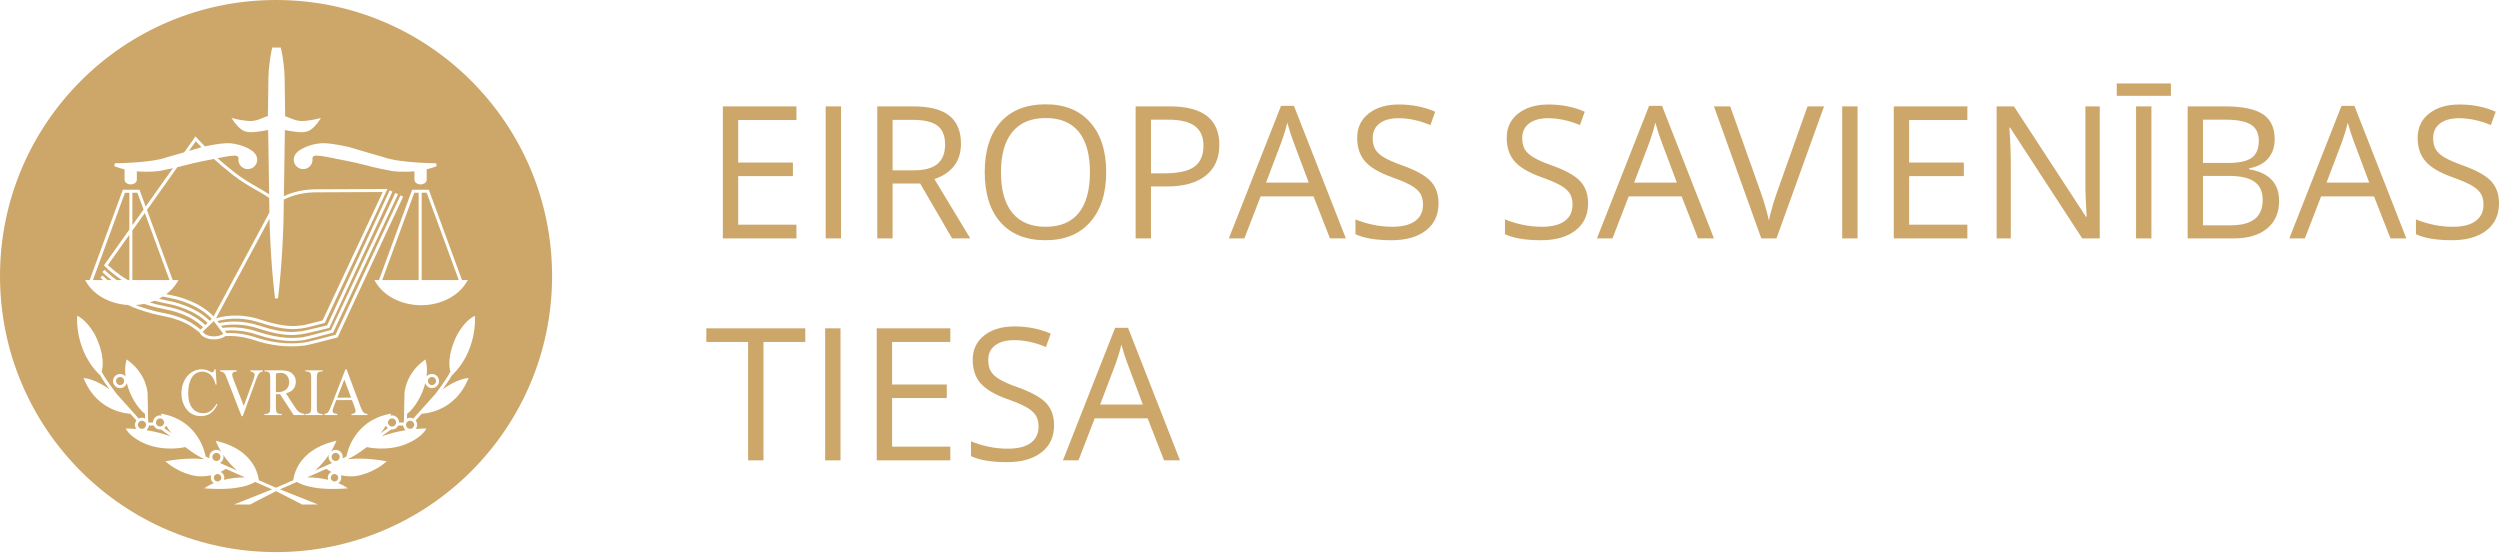 <svg width="352" height="78" viewBox="0 0 352 78" fill="none" xmlns="http://www.w3.org/2000/svg">
<path d="M58.945 39.435H53.816L58.331 27.141H58.945V39.435Z" fill="#CDA769"/>
<path d="M59.373 27.141V39.435H64.597L60.079 27.141H59.373Z" fill="#CDA769"/>
<path d="M27.566 19.886L26.595 21.252C27.305 21.045 27.969 20.85 28.369 20.727C27.991 20.344 27.722 20.058 27.566 19.886Z" fill="#CDA769"/>
<path d="M24.318 39.435H25.131L24.94 39.757C24.561 40.394 24.029 40.947 23.405 41.417C23.451 41.426 23.496 41.435 23.541 41.445L23.705 41.479L23.766 41.492L23.84 41.507L23.843 41.508C24.543 41.647 25.149 41.768 26.107 42.116C27.841 42.746 29.039 43.492 30.07 44.549L37.935 29.914C37.93 29.628 37.925 29.295 37.919 28.922C37.914 28.599 37.909 28.247 37.903 27.872C37.449 27.557 36.877 27.221 36.244 26.858C35.154 26.232 33.919 25.522 32.752 24.605C31.721 23.793 30.851 23.048 30.111 22.381C29.695 22.461 28.143 22.76 27.328 22.946C27.069 23.003 26.834 23.067 26.566 23.139L26.52 23.152L26.484 23.162C26.108 23.262 25.651 23.384 24.969 23.542L20.692 29.567L24.318 39.435Z" fill="#CDA769"/>
<path d="M18.639 32.459L20.391 29.991L23.862 39.436H18.639V32.459Z" fill="#CDA769"/>
<path d="M29.534 45.167C28.544 44.205 27.4 43.517 25.752 42.918C24.809 42.574 24.207 42.452 23.52 42.313L23.484 42.306C23.157 42.242 22.796 42.166 22.386 42.067C22.574 41.971 22.751 41.861 22.926 41.751C23.17 41.806 23.395 41.852 23.608 41.895L23.758 41.926C24.441 42.062 25.033 42.18 25.961 42.518C27.659 43.135 28.822 43.86 29.818 44.896L29.534 45.167Z" fill="#CDA769"/>
<path d="M21.076 42.588C22.008 42.865 22.646 42.994 23.219 43.109C23.92 43.248 24.524 43.37 25.485 43.717C27.17 44.331 28.134 45.059 28.909 45.761L29.224 45.461C28.282 44.55 27.187 43.893 25.605 43.318C24.676 42.979 24.085 42.861 23.402 42.725C22.934 42.632 22.425 42.529 21.753 42.347C21.531 42.438 21.307 42.517 21.076 42.588Z" fill="#CDA769"/>
<path d="M18.212 39.435H18.005C16.531 38.563 15.521 37.638 15.192 37.313L18.212 33.06V39.435Z" fill="#CDA769"/>
<path d="M14.448 38.792L14.136 39.083C14.156 39.104 14.29 39.241 14.496 39.436H13.082L17.596 27.142H18.212V32.321L14.64 37.354L14.758 37.481C14.815 37.542 15.693 38.47 17.175 39.437H16.425C15.358 38.66 14.726 38.004 14.715 37.992L14.403 38.283C14.443 38.326 14.915 38.814 15.706 39.437H15.142C14.711 39.063 14.455 38.799 14.448 38.792Z" fill="#CDA769"/>
<path d="M18.639 27.141H19.344L20.213 29.505L18.639 31.721V27.141Z" fill="#CDA769"/>
<path d="M23.135 43.526C23.819 43.663 24.41 43.782 25.339 44.12C26.939 44.702 27.857 45.391 28.597 46.059L28.245 46.395C27.526 45.814 26.642 45.174 25.261 44.671C24.302 44.323 23.696 44.202 22.994 44.063L22.992 44.063C22.202 43.905 21.306 43.725 19.653 43.159C19.536 43.119 19.426 43.072 19.317 43.027L19.25 42.998L19.198 42.977L19.149 42.957L19.116 42.944C19.514 42.918 19.906 42.869 20.288 42.792C21.628 43.225 22.424 43.385 23.135 43.526Z" fill="#CDA769"/>
<path d="M28.545 46.697C28.729 47.041 29.306 47.362 30.138 47.362C30.65 47.362 31.125 47.225 31.445 47.008L30.099 45.217L28.545 46.697Z" fill="#CDA769"/>
<path d="M36.818 45.045C40.093 46.144 41.723 45.917 42.337 45.829C42.429 45.817 42.5 45.808 42.559 45.805C42.833 45.79 44.388 45.386 45.428 45.102L53.884 27.037C52.429 27.044 46.397 27.073 44.647 27.081L44.17 27.083C42.153 27.159 40.778 27.683 39.963 28.112L39.919 30.988L39.918 31.01V31.011L39.918 31.013C39.907 31.433 39.766 37.004 39.145 42.011H38.721C38.078 36.831 37.952 31.046 37.951 30.988L37.948 30.793L30.405 44.831C31.137 44.589 33.572 43.958 36.818 45.045Z" fill="#CDA769"/>
<path d="M49.433 55.987H47.484L48.48 53.437L49.433 55.987Z" fill="#CDA769"/>
<path d="M40.305 54.823C40.03 55.085 39.623 55.213 39.082 55.213C39.068 55.213 39.051 55.213 39.032 55.213C39.018 55.212 39.003 55.212 38.986 55.212C38.969 55.211 38.952 55.21 38.933 55.209C38.918 55.209 38.901 55.208 38.884 55.208L38.849 55.208V52.597C39.124 52.528 39.342 52.497 39.504 52.497C39.87 52.497 40.163 52.619 40.384 52.865C40.605 53.113 40.716 53.432 40.716 53.827C40.716 54.23 40.579 54.563 40.305 54.823Z" fill="#CDA769"/>
<path d="M57.742 59.237C57.428 59.237 57.17 59.494 57.17 59.807C57.17 60.122 57.428 60.378 57.742 60.378C58.057 60.378 58.313 60.122 58.313 59.807C58.313 59.657 58.252 59.512 58.144 59.405C58.038 59.297 57.894 59.237 57.742 59.237Z" fill="#CDA769"/>
<path d="M16.508 53.245C16.617 53.14 16.76 53.079 16.911 53.079C17.063 53.079 17.208 53.14 17.315 53.245C17.423 53.353 17.483 53.497 17.483 53.649C17.483 53.965 17.226 54.221 16.911 54.221C16.76 54.221 16.617 54.161 16.508 54.053C16.401 53.946 16.34 53.801 16.34 53.649C16.34 53.497 16.401 53.353 16.508 53.245Z" fill="#CDA769"/>
<path d="M55.767 59.484C55.767 59.797 55.511 60.054 55.196 60.054C54.881 60.054 54.625 59.797 54.625 59.485C54.625 59.411 54.64 59.339 54.667 59.272C54.667 59.27 54.668 59.269 54.669 59.267C54.669 59.265 54.67 59.263 54.671 59.26C54.7 59.193 54.74 59.133 54.792 59.081C54.9 58.972 55.043 58.912 55.196 58.912C55.511 58.912 55.767 59.168 55.767 59.484Z" fill="#CDA769"/>
<path d="M46.858 63.932C46.965 63.826 47.108 63.767 47.262 63.767C47.576 63.767 47.832 64.024 47.832 64.337C47.832 64.568 47.692 64.767 47.492 64.857C47.487 64.859 47.481 64.862 47.475 64.865C47.409 64.892 47.338 64.908 47.262 64.908C46.947 64.908 46.691 64.651 46.691 64.338C46.691 64.185 46.75 64.041 46.858 63.932Z" fill="#CDA769"/>
<path d="M46.755 65.187C46.751 65.19 46.746 65.192 46.741 65.194C46.593 65.253 46.461 65.312 46.352 65.367L45.801 65.612C45.351 65.813 44.867 66.029 44.363 66.253C44.98 65.702 45.695 64.945 46.33 64C46.291 64.108 46.264 64.221 46.264 64.338C46.264 64.704 46.471 65.01 46.764 65.183C46.761 65.184 46.758 65.186 46.755 65.187Z" fill="#CDA769"/>
<path d="M53.594 61.005C53.858 60.671 54.104 60.317 54.322 59.938C54.393 60.071 54.49 60.18 54.609 60.268L53.594 61.005Z" fill="#CDA769"/>
<path d="M60.821 54.222C61.136 54.222 61.393 53.966 61.393 53.65C61.393 53.337 61.136 53.08 60.821 53.08C60.668 53.08 60.525 53.141 60.418 53.246C60.31 53.354 60.25 53.498 60.25 53.65C60.25 53.966 60.507 54.222 60.821 54.222Z" fill="#CDA769"/>
<path d="M31.084 66.443C31.379 66.606 31.586 66.908 31.586 67.266C31.586 67.371 31.557 67.467 31.526 67.563C32.331 67.358 33.324 67.208 34.491 67.218C33.55 66.802 32.614 66.385 31.785 66.015C31.555 66.182 31.321 66.325 31.084 66.443Z" fill="#CDA769"/>
<path d="M47.101 67.791C47.391 67.791 47.626 67.556 47.626 67.266C47.626 66.976 47.391 66.741 47.101 66.741C46.811 66.741 46.576 66.976 46.576 67.266C46.576 67.556 46.811 67.791 47.101 67.791Z" fill="#CDA769"/>
<path d="M30.634 66.741C30.342 66.741 30.107 66.977 30.107 67.266C30.107 67.555 30.342 67.791 30.634 67.791C30.922 67.791 31.158 67.555 31.158 67.266C31.158 66.977 30.922 66.741 30.634 66.741Z" fill="#CDA769"/>
<path d="M22.537 60.48C22.27 60.48 22.021 60.376 21.832 60.188C21.753 60.109 21.699 60.015 21.651 59.917H20.967C20.936 60.182 20.808 60.41 20.61 60.57C21.613 60.729 22.809 60.995 24.017 61.445L22.657 60.455C22.64 60.458 22.625 60.462 22.61 60.467C22.597 60.47 22.584 60.474 22.571 60.477C22.56 60.479 22.549 60.48 22.537 60.48Z" fill="#CDA769"/>
<path d="M46.65 66.444C46.412 66.325 46.177 66.182 45.948 66.015C45.12 66.385 44.184 66.802 43.243 67.218C44.409 67.207 45.403 67.36 46.208 67.563C46.177 67.469 46.148 67.372 46.148 67.266C46.147 66.908 46.355 66.606 46.65 66.444Z" fill="#CDA769"/>
<path d="M55.196 60.48C55.587 60.48 55.92 60.247 56.082 59.918L56.766 59.919C56.797 60.183 56.925 60.412 57.123 60.572C56.12 60.73 54.924 60.997 53.717 61.447L55.076 60.457C55.08 60.458 55.085 60.458 55.089 60.459C55.095 60.46 55.1 60.461 55.106 60.463L55.117 60.466L55.126 60.468L55.142 60.472C55.159 60.477 55.177 60.48 55.196 60.48Z" fill="#CDA769"/>
<path d="M24.139 61.007L23.123 60.268C23.242 60.18 23.341 60.071 23.41 59.938C23.629 60.317 23.876 60.672 24.139 61.007Z" fill="#CDA769"/>
<path d="M19.587 59.405C19.695 59.297 19.837 59.237 19.99 59.237C20.305 59.237 20.561 59.494 20.561 59.807C20.561 60.122 20.305 60.378 19.99 60.378C19.676 60.378 19.419 60.122 19.419 59.807C19.419 59.657 19.479 59.512 19.587 59.405Z" fill="#CDA769"/>
<path d="M23.108 59.484C23.108 59.797 22.85 60.054 22.537 60.054C22.384 60.054 22.241 59.995 22.133 59.885C22.026 59.777 21.966 59.634 21.966 59.483C21.966 59.331 22.026 59.185 22.133 59.08C22.241 58.971 22.384 58.911 22.537 58.911C22.689 58.911 22.833 58.971 22.941 59.08C22.993 59.132 23.033 59.193 23.061 59.259C23.062 59.261 23.063 59.264 23.064 59.268L23.066 59.273C23.093 59.339 23.108 59.411 23.108 59.484Z" fill="#CDA769"/>
<path d="M30.471 64.909C30.398 64.909 30.327 64.893 30.261 64.868L30.255 64.865C30.251 64.863 30.248 64.861 30.245 64.86C30.18 64.832 30.12 64.794 30.068 64.741C29.96 64.633 29.9 64.49 29.9 64.339C29.9 64.186 29.96 64.042 30.068 63.933C30.176 63.827 30.319 63.768 30.471 63.768C30.625 63.768 30.767 63.827 30.874 63.933C30.983 64.042 31.043 64.186 31.043 64.339C31.043 64.652 30.785 64.909 30.471 64.909Z" fill="#CDA769"/>
<path d="M31.376 65.365C31.269 65.311 31.138 65.253 30.993 65.195C30.984 65.19 30.977 65.187 30.968 65.184C31.262 65.009 31.468 64.705 31.468 64.339C31.468 64.222 31.44 64.11 31.402 64.003C32.037 64.946 32.752 65.704 33.367 66.254C32.943 66.064 32.532 65.881 32.144 65.708C31.876 65.588 31.619 65.474 31.376 65.365Z" fill="#CDA769"/>
<path fill-rule="evenodd" clip-rule="evenodd" d="M38.867 0C17.401 0 0 17.402 0 38.868C0 60.334 17.401 77.735 38.867 77.735C60.333 77.735 77.734 60.334 77.734 38.868C77.734 17.402 60.333 0 38.867 0ZM65.051 39.435H65.865L65.673 39.757C64.511 41.713 62.005 42.975 59.292 42.975C56.58 42.975 54.075 41.713 52.911 39.757L52.719 39.435H53.36L57.979 26.853L58.031 26.713H60.375L60.427 26.853L65.051 39.435ZM49.204 20.724C50.404 21.092 53.988 22.12 54.027 22.13C56.308 22.961 61.355 22.986 61.407 22.986L61.485 23.397C61.022 23.585 60.548 23.725 60.077 23.838V25.327H60.074C60.07 25.677 59.689 25.962 59.216 25.962C58.746 25.962 58.371 25.683 58.358 25.338H58.351V24.118C56.612 24.281 55.23 24.088 55.141 24.074C52.772 23.613 51.783 23.348 51.066 23.155L51.055 23.152L50.967 23.128C50.718 23.06 50.494 22.999 50.249 22.945C49.396 22.752 47.733 22.433 47.409 22.371L47.354 22.36C45.376 21.928 44.842 21.931 44.838 21.931H44.821L44.818 21.931L44.812 21.93L44.802 21.928C44.449 21.878 44.201 21.919 44.083 22.046C43.966 22.171 43.989 22.36 43.998 22.414L44.006 22.429V22.486C44.006 23.215 43.413 23.81 42.682 23.81C41.95 23.81 41.357 23.215 41.357 22.486C41.357 22.166 41.471 21.859 41.68 21.619L41.668 21.645L41.702 21.594C41.694 21.602 41.687 21.611 41.68 21.619L41.691 21.594L41.702 21.573L41.717 21.555C42.256 20.876 44.195 20.1 45.69 20.163C47.16 20.223 49.121 20.703 49.204 20.724ZM12.361 39.435H12.626L17.245 26.853L17.297 26.713H19.642L19.693 26.853L20.512 29.081L24.345 23.682C23.827 23.796 23.211 23.924 22.436 24.074C22.348 24.087 20.986 24.278 19.266 24.122V25.326H19.265C19.26 25.676 18.878 25.961 18.405 25.961C17.931 25.961 17.55 25.676 17.544 25.326H17.54V23.846C17.057 23.735 16.569 23.59 16.094 23.399L16.172 22.987C16.223 22.987 21.268 22.962 23.55 22.13C23.571 22.125 24.721 21.795 25.935 21.443L27.372 19.42C27.372 19.42 27.53 19.197 27.53 19.198L27.709 19.406C27.717 19.416 28.117 19.875 28.858 20.613C29.546 20.462 30.835 20.207 31.885 20.163C33.378 20.101 35.317 20.877 35.856 21.556L35.872 21.574L35.881 21.595L35.891 21.616L35.88 21.603L35.872 21.594L35.906 21.646L35.891 21.616C36.1 21.858 36.216 22.166 36.216 22.486C36.216 23.216 35.623 23.81 34.892 23.81C34.161 23.81 33.566 23.216 33.566 22.486V22.431L33.575 22.416C33.584 22.363 33.607 22.171 33.49 22.046C33.372 21.92 33.124 21.879 32.772 21.931L32.76 21.933L32.754 21.933H32.737C32.732 21.933 32.26 21.936 30.629 22.276C31.311 22.881 32.102 23.552 33.016 24.269C34.159 25.168 35.38 25.87 36.457 26.489C37 26.801 37.478 27.082 37.895 27.353C37.862 25.201 37.82 22.468 37.786 20.225L37.756 18.299C37.607 18.32 37.513 18.339 37.42 18.359L37.415 18.36C37.299 18.387 37.167 18.417 36.921 18.451L36.675 18.487C35.94 18.597 35.026 18.733 34.348 18.434C33.632 18.119 32.987 17.188 32.91 17.076L32.903 17.067L32.598 16.607L33.133 16.741C33.926 16.939 34.873 17.022 34.89 17.023C35.742 17.129 36.555 16.782 36.619 16.755L36.623 16.753C37.063 16.563 37.425 16.431 37.727 16.334L37.722 16.025C37.722 15.324 37.771 12.409 37.79 11.278L37.79 11.271L37.79 11.257L37.79 11.254C37.794 10.995 37.797 10.836 37.797 10.827C37.873 8.647 38.26 7.021 38.297 6.863L38.3 6.852L38.34 6.69H39.529L39.569 6.852C39.586 6.921 39.995 8.579 40.072 10.83C40.072 10.838 40.075 10.989 40.079 11.235C40.097 12.33 40.148 15.315 40.148 16.026L40.144 16.36C40.429 16.456 40.766 16.582 41.168 16.754C41.177 16.758 42.017 17.133 42.905 17.023L42.908 17.023C42.963 17.018 43.881 16.934 44.653 16.741L45.189 16.607L44.883 17.067L44.88 17.071C44.823 17.155 44.168 18.114 43.44 18.434C42.761 18.733 41.846 18.597 41.112 18.487L40.865 18.451C40.62 18.417 40.489 18.387 40.373 18.36C40.296 18.343 40.219 18.327 40.113 18.311L39.97 27.629C40.854 27.197 42.227 26.729 44.16 26.656L54.219 26.611L54.555 26.609L45.771 45.373L45.729 45.463L45.635 45.488C45.366 45.562 43 46.208 42.582 46.231C42.542 46.234 42.475 46.244 42.395 46.254C41.754 46.343 40.05 46.58 36.68 45.45C33.697 44.449 31.398 44.975 30.629 45.212L30.847 45.501C31.941 45.254 34.04 45.013 36.636 45.883C39.912 46.982 41.542 46.755 42.155 46.667C42.193 46.662 42.227 46.657 42.259 46.654C42.304 46.648 42.343 46.644 42.377 46.642C42.656 46.627 44.694 46.146 46.06 45.81L54.872 26.797L55.259 26.977L46.405 46.082L46.363 46.175L46.261 46.2C45.911 46.286 42.816 47.046 42.4 47.068C42.392 47.069 42.383 47.069 42.374 47.07C42.362 47.072 42.349 47.073 42.335 47.075L42.214 47.09C41.573 47.18 39.871 47.418 36.5 46.287C34.145 45.497 32.222 45.656 31.13 45.878L31.351 46.17C32.493 46.025 34.221 46.012 36.272 46.698C39.615 47.818 41.68 47.588 42.359 47.511L42.398 47.507L42.438 47.502L42.482 47.497C42.51 47.494 42.535 47.492 42.556 47.491C42.833 47.476 45.091 46.882 46.601 46.47L55.658 27.168L56.044 27.348L46.947 46.74L46.905 46.83L46.81 46.856C46.421 46.962 42.998 47.894 42.579 47.918C42.542 47.921 42.483 47.928 42.406 47.936C41.704 48.015 39.569 48.254 36.137 47.104C34.298 46.487 32.746 46.462 31.653 46.571L31.896 46.895C33.24 46.842 34.604 47.038 35.957 47.491C39.308 48.614 41.815 48.341 42.64 48.249C42.734 48.239 42.803 48.232 42.851 48.229C43.128 48.212 45.588 47.581 47.236 47.142L56.378 27.511L56.764 27.691L47.58 47.413L47.539 47.504L47.441 47.53L47.308 47.565C46.52 47.773 43.263 48.634 42.875 48.655C42.858 48.656 42.834 48.658 42.806 48.661L42.771 48.665L42.686 48.675C40.413 48.923 38.103 48.661 35.82 47.898C34.458 47.439 33.084 47.248 31.735 47.323C31.341 47.613 30.767 47.789 30.138 47.789C29.17 47.789 28.358 47.393 28.112 46.835C27.366 46.224 26.519 45.585 25.114 45.074C24.185 44.736 23.594 44.618 22.91 44.482L22.896 44.479C22.096 44.319 21.187 44.137 19.514 43.562C18.987 43.381 18.502 43.169 18.039 42.947C15.53 42.797 13.265 41.588 12.177 39.759L11.985 39.437H12.361V39.435ZM49.899 57.237L49.562 56.331H47.35L46.961 57.329C46.867 57.575 46.819 57.759 46.819 57.881C46.819 57.978 46.86 58.063 46.942 58.136C47.024 58.209 47.201 58.256 47.474 58.279V58.445H45.69V58.279C45.926 58.232 46.08 58.17 46.149 58.093C46.291 57.945 46.448 57.638 46.62 57.176L48.641 51.995H48.792L50.753 57.24C50.912 57.664 51.056 57.938 51.185 58.065C51.313 58.192 51.494 58.263 51.724 58.278V58.444H49.492V58.278C49.717 58.266 49.869 58.223 49.948 58.151C50.027 58.079 50.066 57.992 50.066 57.889C50.066 57.754 50.011 57.536 49.899 57.237ZM44.664 57.968C44.69 58.044 44.75 58.111 44.838 58.167C44.957 58.241 45.083 58.278 45.215 58.278H45.42V58.444H42.997V58.278H43.197C43.431 58.278 43.601 58.202 43.708 58.049C43.775 57.949 43.808 57.711 43.808 57.332V53.253C43.808 52.932 43.79 52.721 43.754 52.618C43.726 52.541 43.668 52.474 43.583 52.418C43.459 52.344 43.332 52.306 43.197 52.306H42.997V52.139H45.42V52.306H45.215C44.986 52.306 44.818 52.383 44.713 52.534C44.644 52.634 44.609 52.875 44.609 53.254V57.333C44.608 57.651 44.627 57.864 44.664 57.968ZM38.964 58.073C39.069 58.212 39.228 58.278 39.438 58.278H39.66V58.444H37.235V58.278H37.447C37.687 58.278 37.857 58.192 37.96 58.018C38.018 57.921 38.046 57.694 38.046 57.332V53.253C38.046 52.855 38.008 52.607 37.931 52.51C37.822 52.374 37.661 52.306 37.447 52.306H37.235V52.139H39.297C39.896 52.139 40.341 52.189 40.625 52.287C40.91 52.384 41.152 52.563 41.351 52.824C41.551 53.089 41.65 53.4 41.65 53.764C41.65 54.151 41.538 54.489 41.31 54.774C41.083 55.06 40.732 55.261 40.258 55.379L41.428 57.179C41.694 57.598 41.924 57.877 42.115 58.015C42.307 58.152 42.558 58.24 42.866 58.277V58.443H41.351L39.427 55.497C39.29 55.504 39.176 55.508 39.089 55.508C39.08 55.508 39.071 55.508 39.061 55.508L39.041 55.507L39.029 55.507L38.983 55.504L38.975 55.504C38.955 55.504 38.935 55.503 38.915 55.501L38.874 55.499L38.848 55.497V57.332C38.849 57.731 38.886 57.977 38.964 58.073ZM32.884 53.457L34.324 57.156L35.665 53.501C35.793 53.143 35.859 52.893 35.859 52.755C35.859 52.663 35.82 52.578 35.739 52.497C35.658 52.414 35.522 52.354 35.331 52.32C35.326 52.319 35.319 52.318 35.31 52.316C35.297 52.313 35.28 52.31 35.26 52.306V52.139H36.992V52.306C36.792 52.347 36.64 52.418 36.537 52.52C36.389 52.672 36.259 52.906 36.146 53.219L34.177 58.588H34.01L31.892 53.15C31.784 52.871 31.708 52.699 31.663 52.637C31.594 52.54 31.509 52.465 31.407 52.411C31.306 52.355 31.168 52.321 30.996 52.305V52.138H33.317V52.305C33.057 52.333 32.887 52.383 32.81 52.454C32.732 52.525 32.692 52.617 32.692 52.729C32.692 52.886 32.756 53.129 32.884 53.457ZM26.747 56.882C26.911 57.3 27.156 57.62 27.484 57.845C27.813 58.066 28.188 58.179 28.607 58.179C28.973 58.179 29.295 58.091 29.576 57.914C29.855 57.739 30.164 57.388 30.499 56.865L30.628 56.954C30.345 57.52 30.014 57.934 29.637 58.196C29.259 58.458 28.812 58.589 28.293 58.589C27.358 58.589 26.634 58.202 26.121 57.428C25.738 56.851 25.546 56.173 25.546 55.391C25.546 54.762 25.672 54.184 25.923 53.656C26.174 53.131 26.521 52.72 26.962 52.431C27.402 52.14 27.884 51.995 28.406 51.995C28.812 51.995 29.212 52.107 29.608 52.327C29.724 52.395 29.807 52.429 29.857 52.429C29.932 52.429 29.998 52.4 30.051 52.341C30.124 52.259 30.174 52.144 30.206 51.995H30.361L30.495 54.141H30.361C30.189 53.498 29.945 53.036 29.627 52.754C29.309 52.47 28.928 52.326 28.483 52.326C28.11 52.326 27.773 52.435 27.472 52.647C27.17 52.859 26.933 53.197 26.761 53.662C26.588 54.128 26.502 54.707 26.502 55.396C26.502 55.968 26.584 56.464 26.747 56.882ZM65.605 53.274L65.979 53.225L65.829 53.571C63.955 57.876 59.97 58.229 59.376 58.256L58.521 59.21C58.654 59.384 58.74 59.587 58.74 59.808C58.74 60.033 58.651 60.23 58.525 60.398C59.17 60.341 59.59 60.337 59.644 60.337L60.044 60.335L59.823 60.667C59.784 60.726 58.854 62.087 56.263 62.832C54.515 63.335 52.366 63.147 51.665 62.941L51.646 62.956L51.629 62.968C51.597 62.993 51.575 63.012 51.57 63.02L51.562 63.015C50.476 63.867 49.453 64.42 48.953 64.664C50.186 64.518 51.833 64.518 53.995 64.871L54.454 64.947L54.097 65.247C54.027 65.306 52.341 66.699 50.045 67.036C49.985 67.045 49.086 67.158 47.982 66.914C48.025 67.024 48.053 67.142 48.053 67.266C48.053 67.587 47.883 67.857 47.639 68.03C48.099 68.223 48.383 68.384 48.416 68.403L48.997 68.758L48.316 68.799C43.732 69.072 42.049 68.015 41.817 67.849C40.921 68.245 40.083 68.612 39.416 68.9L44.76 71.027L42.566 71.044L38.867 69.152L35.167 71.044L32.973 71.027L38.317 68.9C37.651 68.612 36.812 68.245 35.917 67.849C35.684 68.015 34.001 69.073 29.417 68.799L28.737 68.758L29.318 68.403C29.35 68.383 29.635 68.223 30.095 68.03C29.851 67.857 29.682 67.588 29.682 67.266C29.682 67.142 29.709 67.025 29.753 66.914C28.647 67.158 27.746 67.045 27.685 67.036C25.391 66.699 23.707 65.306 23.637 65.247L23.279 64.947L23.738 64.871C25.9 64.518 27.547 64.518 28.78 64.664C28.28 64.418 27.257 63.865 26.172 63.013L26.163 63.02C26.156 63.009 26.121 62.98 26.069 62.941C25.366 63.147 23.218 63.335 21.472 62.832C18.85 62.077 17.946 60.724 17.909 60.665L17.695 60.335L18.09 60.337C18.144 60.337 18.563 60.341 19.208 60.398C19.082 60.23 18.994 60.033 18.994 59.808C18.994 59.587 19.08 59.384 19.213 59.21C19.167 59.159 18.815 58.768 18.357 58.256C17.763 58.228 13.778 57.876 11.906 53.571L11.755 53.225L12.129 53.274C12.211 53.286 13.563 53.487 15.413 54.817C14.978 54.215 14.442 53.442 14.1 52.825L14.086 52.841C10.592 49.465 10.852 44.845 10.855 44.798L10.877 44.443L11.181 44.632C11.948 45.112 12.65 45.901 13.331 47.055C14.854 50.105 14.448 51.903 14.318 52.316C14.814 53.369 16.427 55.467 16.435 55.477L17.583 56.755C17.698 56.88 17.814 57.011 17.931 57.144L19.537 58.935C19.677 58.861 19.828 58.812 19.991 58.812C20.149 58.812 20.294 58.856 20.428 58.922C20.426 58.846 20.424 58.765 20.422 58.678L20.414 58.283C19.313 57.403 18.298 55.7 17.852 53.942C17.724 54.346 17.359 54.647 16.912 54.647C16.646 54.647 16.395 54.545 16.208 54.354C16.019 54.166 15.914 53.916 15.914 53.649C15.914 53.384 16.019 53.132 16.208 52.944C16.395 52.756 16.646 52.652 16.912 52.652C17.179 52.652 17.43 52.756 17.618 52.944C17.633 52.959 17.643 52.977 17.653 52.995C17.661 53.009 17.669 53.023 17.68 53.036C17.579 52.296 17.588 51.569 17.756 50.917L17.837 50.607L18.092 50.799C20.709 52.771 20.782 55.386 20.782 55.41C20.782 55.569 20.82 57.363 20.845 58.486L20.846 58.531C20.854 58.933 20.861 59.242 20.863 59.348C20.869 59.36 20.875 59.372 20.881 59.383L20.89 59.401L20.898 59.42L20.904 59.432C20.911 59.451 20.918 59.47 20.925 59.49H21.542L21.542 59.488L21.541 59.486C21.541 59.484 21.541 59.483 21.541 59.482C21.541 59.213 21.644 58.964 21.833 58.775C22.021 58.587 22.271 58.484 22.538 58.484C22.6 58.484 22.66 58.5 22.719 58.516C22.737 58.521 22.755 58.526 22.773 58.53L22.672 58.235L23.039 58.312C27.836 59.31 28.829 63.568 28.961 64.274C29.146 64.367 29.263 64.42 29.271 64.423L29.279 64.427L29.297 64.435L29.513 64.531C29.509 64.51 29.503 64.489 29.498 64.468C29.486 64.425 29.475 64.383 29.475 64.337C29.475 64.069 29.578 63.818 29.766 63.63C29.954 63.442 30.206 63.338 30.471 63.338C30.718 63.338 30.949 63.435 31.133 63.601C30.914 63.24 30.71 62.859 30.536 62.452L30.366 62.053L30.787 62.161C35.748 63.441 36.365 66.906 36.439 67.611C37.382 68.028 38.231 68.397 38.867 68.671C39.502 68.398 40.351 68.028 41.294 67.612C41.369 66.908 41.985 63.441 46.947 62.161L47.367 62.053L47.197 62.452C47.022 62.861 46.818 63.242 46.6 63.602C46.783 63.435 47.013 63.338 47.263 63.338C47.813 63.338 48.259 63.785 48.259 64.337C48.259 64.384 48.247 64.427 48.235 64.471C48.23 64.491 48.224 64.511 48.22 64.531L48.466 64.422C48.473 64.419 48.59 64.366 48.773 64.274C48.904 63.569 49.896 59.312 54.695 58.312L55.061 58.235L54.96 58.53C54.979 58.526 54.998 58.52 55.016 58.516C55.075 58.5 55.134 58.484 55.196 58.484C55.746 58.484 56.193 58.93 56.193 59.482C56.193 59.484 56.192 59.485 56.192 59.487C56.191 59.488 56.191 59.489 56.191 59.49H56.809C56.825 59.441 56.845 59.395 56.87 59.349L56.886 58.615L56.886 58.611C56.91 57.501 56.951 55.574 56.951 55.41C56.951 55.386 57.023 52.77 59.642 50.799L59.897 50.607L59.977 50.917C60.146 51.568 60.154 52.294 60.055 53.035C60.06 53.028 60.065 53.021 60.069 53.014L60.075 53.004L60.078 52.997C60.089 52.978 60.099 52.959 60.115 52.944C60.303 52.756 60.554 52.652 60.821 52.652C61.371 52.652 61.819 53.099 61.819 53.649C61.819 54.2 61.371 54.647 60.821 54.647C60.375 54.647 60.009 54.346 59.882 53.94C59.435 55.698 58.421 57.403 57.32 58.282C57.314 58.523 57.31 58.741 57.306 58.922C57.439 58.856 57.584 58.812 57.743 58.812C57.905 58.812 58.056 58.861 58.196 58.933C58.231 58.895 59.042 57.992 59.828 57.116C59.929 57 60.03 56.887 60.131 56.778C60.756 56.081 61.293 55.484 61.289 55.488L61.291 55.485C61.361 55.394 62.929 53.35 63.415 52.315C63.285 51.9 62.881 50.1 64.411 47.043C65.084 45.901 65.783 45.113 66.553 44.633L66.856 44.444L66.879 44.799C66.882 44.846 67.141 49.466 63.646 52.842L63.633 52.828C63.292 53.443 62.757 54.217 62.319 54.819C64.168 53.487 65.522 53.286 65.605 53.274Z" fill="#CDA769"/>
<path d="M305.666 11.75H298.037V13.492H305.666V11.75Z" fill="#CDA769"/>
<path d="M218.476 23.283C217.314 22.868 216.452 22.488 215.888 22.144C215.325 21.801 214.924 21.424 214.687 21.013C214.45 20.602 214.33 20.074 214.33 19.43C214.33 18.557 214.653 17.874 215.298 17.383C215.942 16.891 216.836 16.645 217.981 16.645C219.43 16.645 220.922 16.968 222.456 17.612L223.131 15.73C221.58 15.052 219.88 14.712 218.032 14.712C216.261 14.712 214.836 15.137 213.76 15.984C212.684 16.832 212.146 17.972 212.146 19.404C212.146 20.769 212.516 21.875 213.258 22.723C213.998 23.571 215.236 24.304 216.964 24.923C218.202 25.364 219.123 25.758 219.73 26.105C220.336 26.453 220.768 26.832 221.027 27.244C221.286 27.655 221.414 28.183 221.414 28.827C221.414 29.801 221.051 30.562 220.322 31.109C219.593 31.656 218.508 31.929 217.066 31.929C216.185 31.929 215.295 31.836 214.396 31.649C213.498 31.463 212.666 31.208 211.904 30.886V32.972C213.091 33.54 214.786 33.824 216.99 33.824C219.025 33.824 220.636 33.366 221.822 32.45C223.009 31.535 223.602 30.259 223.602 28.623C223.602 27.352 223.235 26.317 222.502 25.52C221.767 24.724 220.425 23.978 218.476 23.283Z" fill="#CDA769"/>
<path fill-rule="evenodd" clip-rule="evenodd" d="M224.846 33.569L232.196 14.903H234.013L241.325 33.569H239.087L236.773 27.656H229.322L227.034 33.569H224.846ZM232.273 19.951L230.085 25.711H236.1L233.939 19.951C233.659 19.222 233.372 18.328 233.074 17.268C232.887 18.082 232.622 18.976 232.273 19.951Z" fill="#CDA769"/>
<path d="M249.057 31.039C249.362 29.665 249.761 28.296 250.252 26.932L254.5 14.979H256.827L250.126 33.569H247.99L241.327 14.979H243.616L247.888 27.008C248.379 28.39 248.77 29.733 249.057 31.039Z" fill="#CDA769"/>
<path d="M259.381 14.979H261.542V33.569H259.381V14.979Z" fill="#CDA769"/>
<path d="M277.005 33.569H266.642V14.979H277.005V16.899H268.804V22.888H276.509V24.796H268.804V31.636H277.005V33.569Z" fill="#CDA769"/>
<path d="M293.688 28.311C293.628 27.069 293.607 26.181 293.625 25.648V14.979H295.646V33.569H293.179L283.02 17.967H282.918C283.054 19.798 283.121 21.477 283.121 23.003V33.569H281.125V14.979H283.566L293.7 30.517H293.802C293.786 30.288 293.748 29.553 293.688 28.311Z" fill="#CDA769"/>
<path d="M300.757 14.979H302.919V33.569H300.757V14.979Z" fill="#CDA769"/>
<path fill-rule="evenodd" clip-rule="evenodd" d="M316.665 23.829V23.702C317.843 23.49 318.739 23.026 319.354 22.31C319.968 21.593 320.276 20.684 320.276 19.582C320.276 17.988 319.724 16.823 318.623 16.085C317.521 15.348 315.737 14.979 313.27 14.979H308.018V33.569H314.503C316.52 33.569 318.09 33.103 319.214 32.17C320.337 31.238 320.899 29.941 320.899 28.279C320.899 25.795 319.488 24.312 316.665 23.829ZM310.18 16.849H313.359C314.986 16.849 316.172 17.08 316.919 17.542C317.666 18.004 318.038 18.756 318.038 19.799C318.038 20.935 317.703 21.743 317.034 22.221C316.364 22.701 315.266 22.94 313.74 22.94H310.18V16.849ZM317.447 30.854C316.688 31.435 315.558 31.725 314.058 31.725H310.18V24.77H313.88C315.465 24.77 316.645 25.041 317.421 25.583C318.196 26.126 318.584 26.974 318.584 28.126C318.585 29.365 318.206 30.273 317.447 30.854Z" fill="#CDA769"/>
<path fill-rule="evenodd" clip-rule="evenodd" d="M329.685 14.903L322.335 33.569H324.523L326.811 27.656H334.262L336.576 33.569H338.814L331.502 14.903H329.685ZM327.574 25.711L329.762 19.951C330.11 18.976 330.376 18.082 330.563 17.268C330.86 18.328 331.148 19.222 331.428 19.951L333.589 25.711H327.574Z" fill="#CDA769"/>
<path d="M350.76 25.52C350.027 24.724 348.685 23.978 346.736 23.283C345.574 22.868 344.712 22.488 344.148 22.144C343.585 21.801 343.184 21.424 342.947 21.013C342.71 20.602 342.59 20.074 342.59 19.43C342.59 18.557 342.913 17.874 343.558 17.383C344.202 16.891 345.096 16.645 346.241 16.645C347.69 16.645 349.182 16.968 350.716 17.612L351.391 15.73C349.84 15.052 348.14 14.712 346.292 14.712C344.521 14.712 343.096 15.137 342.02 15.984C340.944 16.832 340.406 17.972 340.406 19.404C340.406 20.769 340.776 21.875 341.518 22.723C342.259 23.571 343.496 24.304 345.224 24.923C346.462 25.364 347.384 25.758 347.99 26.105C348.596 26.453 349.028 26.832 349.287 27.244C349.546 27.655 349.674 28.183 349.674 28.827C349.674 29.801 349.311 30.562 348.582 31.109C347.853 31.656 346.768 31.929 345.326 31.929C344.445 31.929 343.555 31.836 342.656 31.649C341.758 31.463 340.927 31.208 340.164 30.886V32.972C341.351 33.54 343.046 33.824 345.25 33.824C347.285 33.824 348.896 33.366 350.082 32.45C351.269 31.535 351.862 30.259 351.862 28.623C351.86 27.352 351.493 26.317 350.76 25.52Z" fill="#CDA769"/>
<path d="M143.29 54.531C142.129 54.116 141.267 53.737 140.703 53.392C140.139 53.05 139.739 52.672 139.501 52.261C139.264 51.85 139.145 51.323 139.145 50.678C139.145 49.805 139.468 49.122 140.112 48.631C140.756 48.14 141.65 47.893 142.795 47.893C144.245 47.893 145.736 48.216 147.27 48.86L147.944 46.978C146.393 46.3 144.694 45.961 142.846 45.961C141.074 45.961 139.65 46.385 138.573 47.232C137.497 48.08 136.958 49.219 136.958 50.652C136.958 52.016 137.329 53.124 138.071 53.971C138.813 54.819 140.048 55.552 141.778 56.17C143.015 56.611 143.937 57.005 144.543 57.353C145.149 57.701 145.582 58.08 145.84 58.491C146.099 58.902 146.228 59.43 146.228 60.074C146.228 61.05 145.863 61.81 145.134 62.357C144.405 62.903 143.32 63.176 141.879 63.176C140.998 63.176 140.107 63.083 139.209 62.897C138.311 62.711 137.48 62.457 136.717 62.134V64.219C137.904 64.787 139.599 65.071 141.803 65.071C143.837 65.071 145.448 64.614 146.635 63.698C147.822 62.783 148.415 61.507 148.415 59.871C148.415 58.6 148.048 57.565 147.315 56.767C146.582 55.973 145.24 55.225 143.29 54.531Z" fill="#CDA769"/>
<path d="M99.449 48.148H105.335V64.818H107.498V48.148H113.385V46.228H99.449V48.148Z" fill="#CDA769"/>
<path d="M116.182 46.228H118.344V64.818H116.182V46.228Z" fill="#CDA769"/>
<path d="M133.805 64.818H123.442V46.228H133.805V48.148H125.603V54.138H133.309V56.045H125.603V62.886H133.805V64.818Z" fill="#CDA769"/>
<path fill-rule="evenodd" clip-rule="evenodd" d="M158.829 46.152H157.011L149.661 64.818H151.848L154.137 58.905H161.588L163.902 64.818H166.14L158.829 46.152ZM154.9 56.96L157.087 51.2C157.435 50.225 157.701 49.331 157.888 48.517C158.185 49.577 158.473 50.471 158.752 51.2L160.914 56.96H154.9Z" fill="#CDA769"/>
<path fill-rule="evenodd" clip-rule="evenodd" d="M140.888 17.186C142.38 15.52 144.5 14.687 147.246 14.687C149.916 14.687 152.002 15.535 153.502 17.23C155.002 18.926 155.752 21.265 155.752 24.249C155.752 27.225 155 29.564 153.496 31.268C151.991 32.972 149.899 33.824 147.221 33.824C144.482 33.824 142.37 32.987 140.882 31.312C139.395 29.638 138.65 27.275 138.65 24.224C138.65 21.197 139.397 18.852 140.888 17.186ZM147.22 31.929C149.279 31.929 150.835 31.281 151.886 29.983C152.938 28.686 153.463 26.775 153.463 24.249C153.463 21.749 152.939 19.852 151.893 18.559C150.845 17.267 149.296 16.62 147.245 16.62C145.185 16.62 143.619 17.27 142.547 18.572C141.474 19.873 140.938 21.766 140.938 24.249C140.938 26.767 141.474 28.676 142.547 29.977C143.619 31.279 145.177 31.929 147.22 31.929Z" fill="#CDA769"/>
<path fill-rule="evenodd" clip-rule="evenodd" d="M133.672 16.289C134.761 17.163 135.305 18.476 135.305 20.231C135.305 22.69 134.059 24.351 131.567 25.215L136.615 33.569H134.059L129.558 25.838H125.68V33.569H123.518V14.98H128.618C130.897 14.98 132.582 15.417 133.672 16.289ZM125.68 23.982H128.643C130.169 23.982 131.287 23.679 132 23.073C132.712 22.467 133.068 21.558 133.068 20.345C133.068 19.116 132.705 18.231 131.98 17.688C131.256 17.146 130.092 16.874 128.49 16.874H125.68V23.982Z" fill="#CDA769"/>
<path fill-rule="evenodd" clip-rule="evenodd" d="M159.896 14.98H164.716C169.361 14.98 171.684 16.785 171.683 20.397C171.683 22.278 171.041 23.726 169.757 24.739C168.473 25.752 166.636 26.258 164.245 26.258H162.058V33.569H159.896V14.98ZM164.004 24.402C165.92 24.402 167.306 24.092 168.163 23.474C169.018 22.855 169.447 21.863 169.447 20.498C169.447 19.269 169.044 18.354 168.239 17.752C167.434 17.15 166.179 16.849 164.475 16.849H162.059V24.402H164.004Z" fill="#CDA769"/>
<path fill-rule="evenodd" clip-rule="evenodd" d="M173.019 33.569L180.369 14.903H182.187L189.498 33.569H187.26L184.946 27.656H177.495L175.206 33.569H173.019ZM180.445 19.951L178.258 25.711H184.272L182.11 19.951C181.831 19.222 181.543 18.328 181.246 17.268C181.059 18.082 180.793 18.976 180.445 19.951Z" fill="#CDA769"/>
<path d="M197.42 23.283C199.369 23.978 200.711 24.724 201.445 25.52C202.177 26.317 202.544 27.352 202.547 28.623C202.547 30.259 201.954 31.535 200.766 32.45C199.58 33.366 197.969 33.824 195.934 33.824C193.731 33.824 192.036 33.54 190.848 32.972V30.886C191.611 31.208 192.442 31.463 193.34 31.649C194.239 31.836 195.129 31.929 196.01 31.929C197.452 31.929 198.537 31.656 199.266 31.109C199.995 30.562 200.36 29.801 200.36 28.827C200.36 28.183 200.231 27.655 199.971 27.244C199.713 26.832 199.281 26.453 198.674 26.105C198.068 25.758 197.146 25.364 195.908 24.923C194.18 24.304 192.943 23.571 192.203 22.723C191.461 21.875 191.09 20.769 191.09 19.404C191.09 17.972 191.629 16.832 192.705 15.984C193.781 15.137 195.205 14.712 196.976 14.712C198.824 14.712 200.525 15.052 202.076 15.73L201.402 17.612C199.866 16.968 198.374 16.645 196.925 16.645C195.78 16.645 194.886 16.891 194.243 17.383C193.598 17.874 193.276 18.557 193.276 19.43C193.276 20.074 193.395 20.602 193.631 21.013C193.869 21.424 194.269 21.801 194.832 22.144C195.397 22.488 196.258 22.868 197.42 23.283Z" fill="#CDA769"/>
<path d="M112.139 33.569H101.776V14.979H112.139V16.899H103.937V22.888H111.643V24.796H103.937V31.636H112.139V33.569Z" fill="#CDA769"/>
<path d="M116.258 14.979H118.42V33.569H116.258V14.979Z" fill="#CDA769"/>
</svg>
